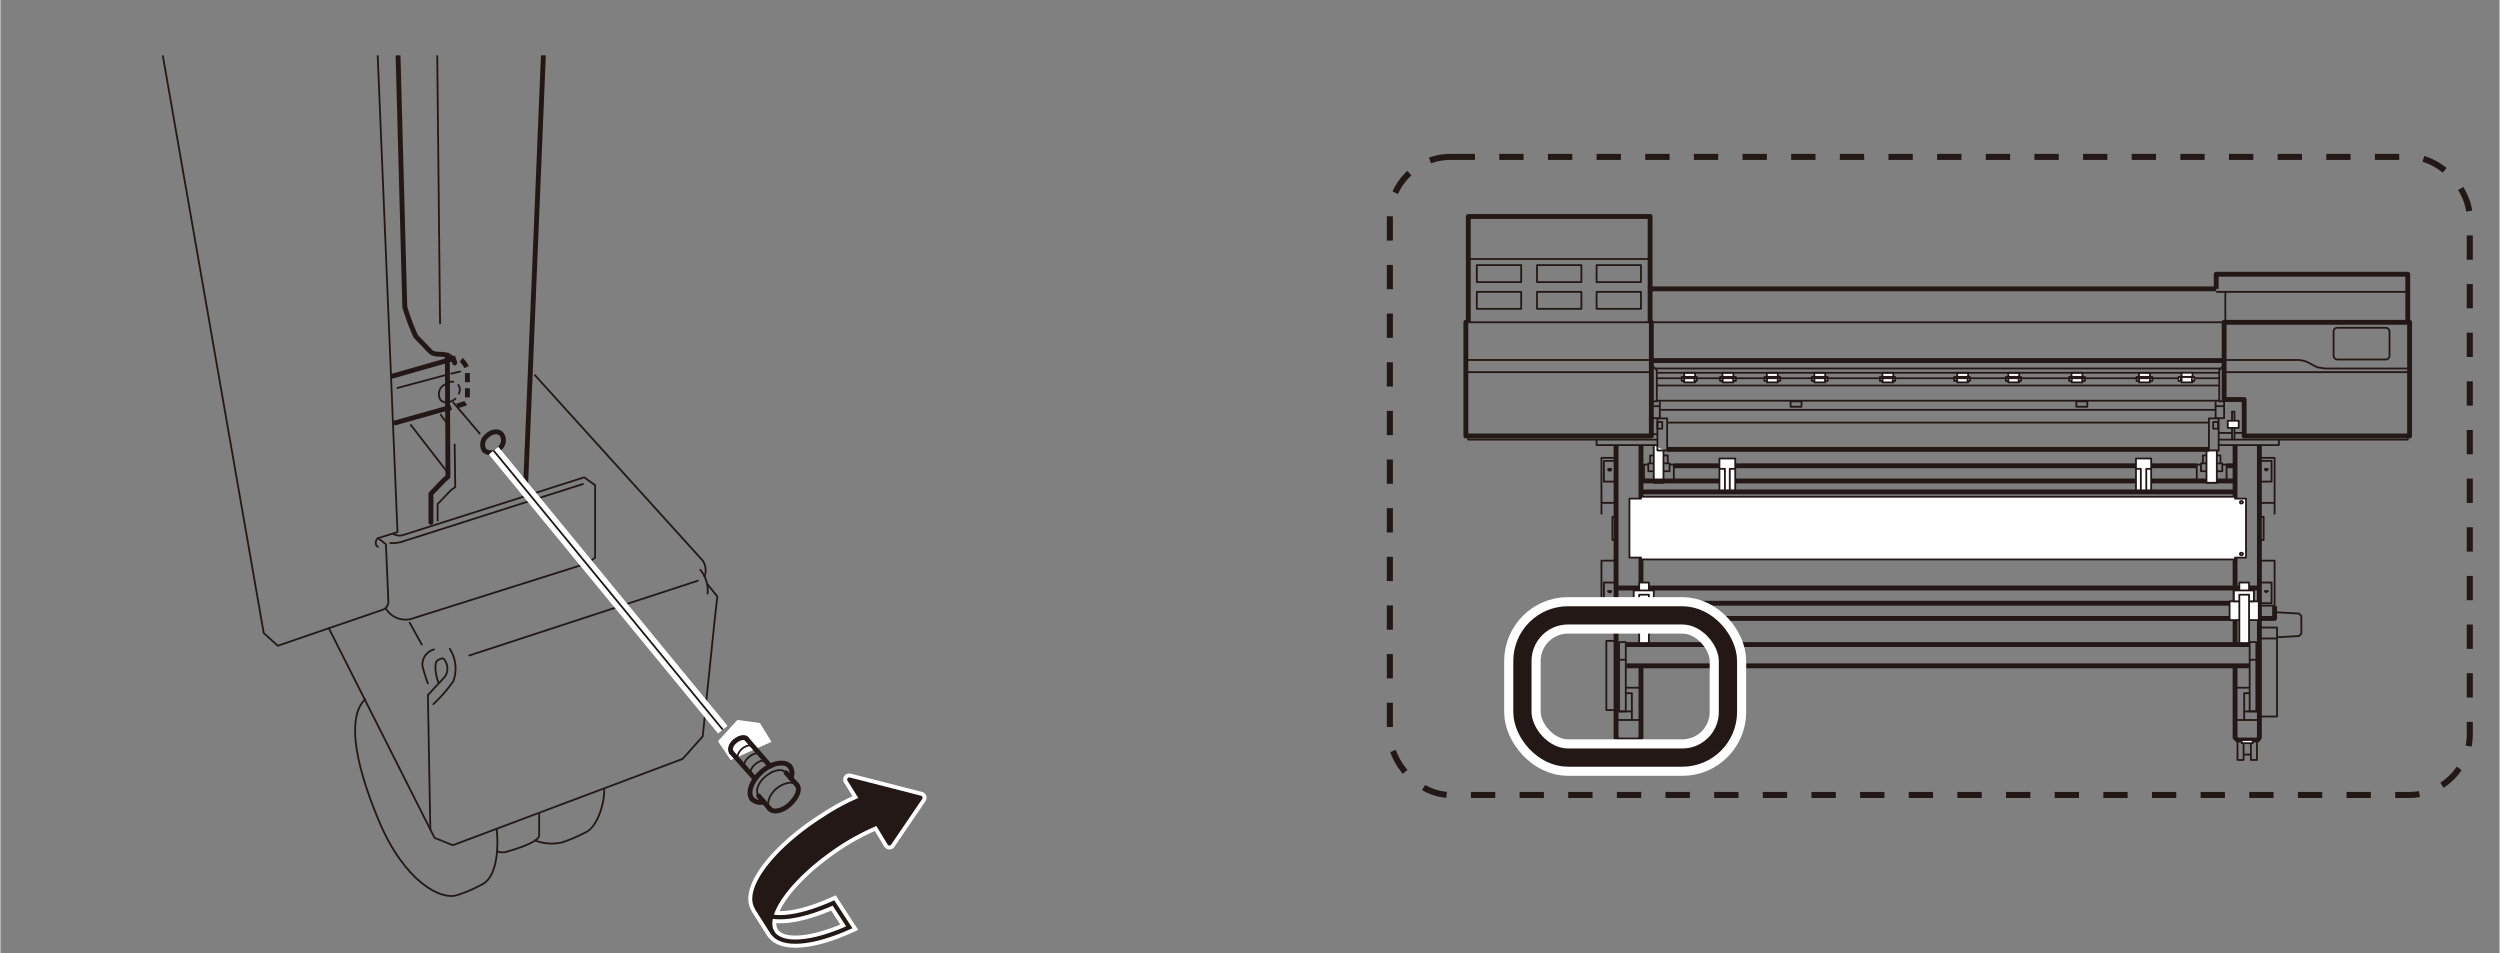<svg xmlns="http://www.w3.org/2000/svg" xmlns:xlink="http://www.w3.org/1999/xlink" width="145mm" height="55.3mm" viewBox="0 0 411 156.8"><rect x="0" y="0" width="411" height="156.8" fill="#808080" stroke="none"/><defs><style>.cls-1,.cls-10,.cls-11,.cls-12,.cls-13,.cls-15,.cls-16,.cls-17,.cls-18,.cls-2,.cls-3,.cls-4,.cls-7,.cls-8,.cls-9{fill:none;}.cls-10,.cls-12,.cls-16,.cls-17,.cls-2,.cls-3,.cls-4,.cls-7,.cls-8,.cls-9{stroke:#231815;}.cls-11,.cls-12,.cls-2{stroke-miterlimit:10;}.cls-2{stroke-dasharray:4 4;}.cls-10,.cls-15,.cls-17,.cls-18,.cls-3,.cls-4,.cls-7,.cls-8,.cls-9{stroke-linejoin:round;}.cls-10,.cls-3,.cls-9{stroke-width:0.8px;}.cls-4,.cls-7,.cls-8{stroke-width:0.3px;}.cls-5{fill:#fff;}.cls-6{clip-path:url(#clip-path);}.cls-10,.cls-15,.cls-17,.cls-7,.cls-8{stroke-linecap:round;}.cls-8,.cls-9{stroke-dasharray:1.5 1;}.cls-11,.cls-13,.cls-15,.cls-18{stroke:#fff;}.cls-11{stroke-width:6px;}.cls-12{stroke-width:3px;}.cls-13,.cls-15,.cls-18{stroke-width:2px;}.cls-14{fill:#231815;}.cls-16,.cls-17{stroke-width:0.7px;}</style><clipPath id="clip-path"><rect class="cls-1" x="24.5" y="9.1" width="102.3" height="143.67"/></clipPath></defs><g id="ガイド145mm"><rect class="cls-1" width="411" height="156.76"/></g><g id="レイヤー_2" data-name="レイヤー 2"><rect class="cls-2" x="228.5" y="25.8" width="177.6" height="104.94" rx="10"/><polyline class="cls-3" points="269.8 109.6 269.8 121.3 269.4 121.7 266.1 121.7 265.7 121.3 265.7 73.2"/><line class="cls-3" x1="269.8" y1="73.2" x2="269.8" y2="95.8"/><polyline class="cls-3" points="271.3 53 271.5 53 271.5 71.7 241 71.7 241 53 241.4 53"/><line class="cls-4" x1="241.4" y1="53" x2="271.3" y2="53"/><line class="cls-4" x1="241" y1="61.2" x2="271.5" y2="61.2"/><line class="cls-4" x1="241" y1="59.2" x2="271.5" y2="59.2"/><polyline class="cls-3" points="241.4 53 241.4 35.6 271.3 35.6 271.3 53"/><line class="cls-4" x1="241.4" y1="42.6" x2="271.3" y2="42.6"/><rect class="cls-4" x="242.8" y="43.6" width="7.3" height="2.79"/><rect class="cls-4" x="252.7" y="43.6" width="7.3" height="2.79"/><rect class="cls-4" x="262.5" y="43.6" width="7.3" height="2.79"/><rect class="cls-4" x="242.8" y="48" width="7.3" height="2.79"/><rect class="cls-4" x="252.7" y="48" width="7.3" height="2.79"/><rect class="cls-4" x="262.5" y="48" width="7.3" height="2.79"/><polyline class="cls-4" points="241.4 71.7 241.4 72.3 272.5 72.3"/><rect class="cls-4" x="272.5" y="69.4" width="0.8" height="1.1"/><rect class="cls-4" x="271.5" y="66.8" width="1.4" height="1.98"/><line class="cls-4" x1="271.5" y1="71.4" x2="272.5" y2="71.4"/><rect class="cls-4" x="266.1" y="121.8" width="1" height="3.18"/><rect class="cls-4" x="268.4" y="121.8" width="1" height="3.18"/><line class="cls-4" x1="267.2" y1="124.1" x2="268.4" y2="124.1"/><rect class="cls-5" x="266.8" y="121.7" width="1.8" height="0.52"/><rect class="cls-4" x="266.8" y="121.7" width="1.8" height="0.52"/><rect class="cls-4" x="264.1" y="105.4" width="1.6" height="11.38"/><polyline class="cls-4" points="265.7 92.2 263.3 92.2 263.3 101.5"/><polyline class="cls-4" points="265.7 88.8 265.1 88.8 265.1 85 265.7 85"/><polyline class="cls-4" points="265.7 95.8 263.7 95.8 263.7 99.2 265.6 99.2"/><line class="cls-4" x1="265.7" y1="99.6" x2="263.3" y2="99.6"/><path class="cls-4" d="M264.9,97.2a.2.2,0,0,1-.2.2c-.2,0-.3-.1-.3-.2h.5Z"/><polyline class="cls-4" points="265.7 75.3 263.3 75.3 263.3 84.6"/><polyline class="cls-4" points="265.7 75.8 263.7 75.8 263.7 79.2 265.6 79.2"/><line class="cls-4" x1="265.7" y1="82.7" x2="263.3" y2="82.7"/><path class="cls-4" d="M264.9,77.2a.2.2,0,0,1-.2.2c-.2,0-.3-.1-.3-.2s.1-.1.3-.1S264.9,77.1,264.9,77.2Z"/><line class="cls-4" x1="265.7" y1="118.4" x2="269.8" y2="118.4"/><polyline class="cls-4" points="268.3 118.4 268.3 117 265.7 117"/><rect class="cls-4" x="266.2" y="105.6" width="1.1" height="11.4"/><line class="cls-4" x1="266.2" y1="108.5" x2="267.4" y2="108.5"/><polyline class="cls-4" points="268.3 117 268.3 114 267.3 114"/><line class="cls-4" x1="267.3" y1="113.1" x2="269.7" y2="113.1"/><polyline class="cls-4" points="271.5 60 272.4 60.9 272.4 66 271.5 66"/><line class="cls-4" x1="272.9" y1="66.8" x2="272.9" y2="66"/><polyline class="cls-4" points="270.3 79.1 270.3 76.4 271 76.4"/><polyline class="cls-4" points="271.9 76.2 271 76.2 271 77.5 271.8 77.5"/><polyline class="cls-4" points="271.9 74.9 271.3 74.9 271.3 76.1"/><line class="cls-4" x1="269.8" y1="76.6" x2="270.3" y2="76.6"/><polyline class="cls-4" points="275.2 79.1 275.2 76.4 274.5 76.4"/><polyline class="cls-4" points="273.6 76.2 274.5 76.2 274.5 77.5 273.6 77.5"/><polyline class="cls-4" points="273.6 74.9 274.2 74.9 274.2 76.1"/><rect class="cls-5" x="276.9" y="61.3" width="1.8" height="0.67"/><rect class="cls-4" x="276.9" y="61.3" width="1.8" height="0.67"/><rect class="cls-5" x="276.9" y="62" width="1.8" height="0.88"/><rect class="cls-4" x="276.9" y="62" width="1.8" height="0.88"/><rect class="cls-5" x="276.5" y="62" width="0.4" height="0.64"/><rect class="cls-4" x="276.5" y="62" width="0.4" height="0.64"/><rect class="cls-5" x="278.6" y="62" width="0.4" height="0.64"/><rect class="cls-4" x="278.6" y="62" width="0.4" height="0.64"/><rect class="cls-5" x="283.2" y="61.3" width="1.8" height="0.67"/><rect class="cls-4" x="283.2" y="61.3" width="1.8" height="0.67"/><rect class="cls-5" x="283.2" y="62" width="1.8" height="0.88"/><rect class="cls-4" x="283.2" y="62" width="1.8" height="0.88"/><rect class="cls-5" x="282.8" y="62" width="0.4" height="0.64"/><rect class="cls-4" x="282.8" y="62" width="0.4" height="0.64"/><rect class="cls-5" x="285" y="62" width="0.4" height="0.64"/><rect class="cls-4" x="285" y="62" width="0.4" height="0.64"/><rect class="cls-5" x="290.5" y="61.3" width="1.8" height="0.67"/><rect class="cls-4" x="290.5" y="61.3" width="1.8" height="0.67"/><rect class="cls-5" x="290.5" y="62" width="1.8" height="0.88"/><rect class="cls-4" x="290.5" y="62" width="1.8" height="0.88"/><rect class="cls-5" x="290.1" y="62" width="0.4" height="0.64"/><rect class="cls-4" x="290.1" y="62" width="0.4" height="0.64"/><rect class="cls-5" x="292.3" y="62" width="0.4" height="0.64"/><rect class="cls-4" x="292.3" y="62" width="0.4" height="0.64"/><rect class="cls-5" x="298.3" y="61.3" width="1.8" height="0.67"/><rect class="cls-4" x="298.3" y="61.3" width="1.8" height="0.67"/><rect class="cls-5" x="298.3" y="62" width="1.8" height="0.88"/><rect class="cls-4" x="298.3" y="62" width="1.8" height="0.88"/><rect class="cls-5" x="297.9" y="62" width="0.4" height="0.64"/><rect class="cls-4" x="297.9" y="62" width="0.4" height="0.64"/><rect class="cls-5" x="300.1" y="62" width="0.4" height="0.64"/><rect class="cls-4" x="300.1" y="62" width="0.4" height="0.64"/><rect class="cls-5" x="309.5" y="61.3" width="1.8" height="0.67"/><rect class="cls-4" x="309.5" y="61.3" width="1.8" height="0.67"/><rect class="cls-5" x="309.5" y="62" width="1.8" height="0.88"/><rect class="cls-4" x="309.5" y="62" width="1.8" height="0.88"/><rect class="cls-5" x="309.1" y="62" width="0.4" height="0.64"/><rect class="cls-4" x="309.1" y="62" width="0.4" height="0.64"/><rect class="cls-5" x="311.2" y="62" width="0.4" height="0.64"/><rect class="cls-4" x="311.2" y="62" width="0.4" height="0.64"/><rect class="cls-5" x="321.8" y="61.3" width="1.8" height="0.67"/><rect class="cls-4" x="321.8" y="61.3" width="1.8" height="0.67"/><rect class="cls-5" x="321.8" y="62" width="1.8" height="0.88"/><rect class="cls-4" x="321.8" y="62" width="1.8" height="0.88"/><rect class="cls-5" x="321.3" y="62" width="0.4" height="0.64"/><rect class="cls-4" x="321.3" y="62" width="0.4" height="0.64"/><rect class="cls-5" x="323.5" y="62" width="0.4" height="0.64"/><rect class="cls-4" x="323.5" y="62" width="0.4" height="0.64"/><rect class="cls-5" x="330.2" y="61.3" width="1.8" height="0.67"/><rect class="cls-4" x="330.2" y="61.3" width="1.8" height="0.67"/><rect class="cls-5" x="330.2" y="62" width="1.8" height="0.88"/><rect class="cls-4" x="330.2" y="62" width="1.8" height="0.88"/><rect class="cls-5" x="329.8" y="62" width="0.4" height="0.64"/><rect class="cls-4" x="329.8" y="62" width="0.4" height="0.64"/><rect class="cls-5" x="331.9" y="62" width="0.4" height="0.64"/><rect class="cls-4" x="331.9" y="62" width="0.4" height="0.64"/><rect class="cls-5" x="340.6" y="61.3" width="1.8" height="0.67"/><rect class="cls-4" x="340.6" y="61.3" width="1.8" height="0.67"/><rect class="cls-5" x="340.6" y="62" width="1.8" height="0.88"/><rect class="cls-4" x="340.6" y="62" width="1.8" height="0.88"/><rect class="cls-5" x="340.2" y="62" width="0.4" height="0.64"/><rect class="cls-4" x="340.2" y="62" width="0.4" height="0.64"/><rect class="cls-5" x="342.4" y="62" width="0.4" height="0.64"/><rect class="cls-4" x="342.4" y="62" width="0.4" height="0.64"/><rect class="cls-5" x="351.7" y="61.3" width="1.8" height="0.67"/><rect class="cls-4" x="351.7" y="61.3" width="1.8" height="0.67"/><rect class="cls-5" x="351.7" y="62" width="1.8" height="0.88"/><rect class="cls-4" x="351.7" y="62" width="1.8" height="0.88"/><rect class="cls-5" x="351.3" y="62" width="0.4" height="0.64"/><rect class="cls-4" x="351.3" y="62" width="0.4" height="0.64"/><rect class="cls-5" x="353.5" y="62" width="0.4" height="0.64"/><rect class="cls-4" x="353.5" y="62" width="0.4" height="0.64"/><path class="cls-4" d="M269,82.6c0,.1-.1.2-.3.2a.2.2,0,0,1-.2-.2l.2-.2C268.9,82.4,269,82.5,269,82.6Z"/><path class="cls-4" d="M269,91.1c0-.1-.1-.2-.3-.2l-.2.2a.2.2,0,0,0,.2.2C268.9,91.3,269,91.2,269,91.1Z"/><polyline class="cls-5" points="271.9 73.2 271.9 79.4 273.5 79.4 273.5 74"/><polyline class="cls-4" points="271.9 73.2 271.9 79.4 273.5 79.4 273.5 74"/><polyline class="cls-4" points="262.5 72.3 262.5 73.2 272.5 73.2"/><rect class="cls-4" x="272.5" y="68.8" width="1.6" height="5.28"/><polyline class="cls-3" points="367.5 109.6 367.5 121.3 367.9 121.7 371.2 121.7 371.5 121.3 371.5 73.2"/><line class="cls-3" x1="367.5" y1="73.2" x2="367.5" y2="105.8"/><polyline class="cls-3" points="371.5 96.7 359.9 96.7 277.3 96.7 265.7 96.7"/><polygon class="cls-3" points="369 71.7 396.2 71.7 396.2 53 365.7 53 365.7 65.7 369 65.7 369 71.7"/><line class="cls-4" x1="396.2" y1="61.2" x2="365.7" y2="61.2"/><path class="cls-4" d="M365.7,59.2h12.1a4.3,4.3,0,0,1,1.7.4l1.5.8,1.3.2h13.9"/><polyline class="cls-3" points="395.9 53 395.9 45.1 364.4 45.1 364.4 47.5"/><polyline class="cls-4" points="395.9 71.7 395.9 72.3 364.7 72.3"/><rect class="cls-4" x="363.9" y="69.4" width="0.8" height="1.1"/><rect class="cls-4" x="364.3" y="66.8" width="1.4" height="1.98"/><line class="cls-4" x1="367" y1="71.2" x2="364.7" y2="71.2"/><line class="cls-4" x1="369" y1="71.2" x2="367.4" y2="71.2"/><rect class="cls-4" x="370.1" y="121.8" width="1" height="3.18"/><rect class="cls-4" x="367.9" y="121.8" width="1" height="3.18"/><line class="cls-4" x1="370.1" y1="124.1" x2="368.9" y2="124.1"/><rect class="cls-5" x="368.6" y="121.7" width="1.8" height="0.52"/><rect class="cls-4" x="368.6" y="121.7" width="1.8" height="0.52"/><rect class="cls-4" x="371.5" y="103.2" width="2.9" height="14.63"/><line class="cls-4" x1="374.4" y1="105" x2="371.5" y2="105"/><polyline class="cls-4" points="371.5 92.2 374 92.2 374 101.5"/><polyline class="cls-4" points="371.5 88.8 372.2 88.8 372.2 85 371.5 85"/><polyline class="cls-4" points="371.5 95.8 373.5 95.8 373.5 99.2 371.6 99.2"/><line class="cls-4" x1="371.5" y1="99.6" x2="374" y2="99.6"/><path class="cls-4" d="M372.4,97.2l.2.2.3-.2h-.5Z"/><polyline class="cls-4" points="371.5 75.3 374 75.3 374 84.6"/><polyline class="cls-4" points="371.5 75.8 373.5 75.8 373.5 79.2 371.6 79.2"/><line class="cls-4" x1="371.5" y1="82.7" x2="374" y2="82.7"/><path class="cls-4" d="M372.4,77.2l.2.2.3-.2c0-.1-.2-.1-.3-.1S372.4,77.1,372.4,77.2Z"/><line class="cls-4" x1="371.5" y1="118.4" x2="367.5" y2="118.4"/><polyline class="cls-4" points="369 118.4 369 117 371.5 117"/><rect class="cls-4" x="369.9" y="105.6" width="1.1" height="11.4"/><line class="cls-4" x1="371" y1="108.5" x2="369.9" y2="108.5"/><polyline class="cls-4" points="369 117 369 114 369.9 114"/><line class="cls-4" x1="369.9" y1="113.1" x2="367.5" y2="113.1"/><polyline class="cls-3" points="369.9 109.5 361 109.5 276.3 109.5 267.4 109.5"/><polyline class="cls-3" points="371.5 99.2 359.9 99.2 277.3 99.2 265.7 99.2"/><polyline class="cls-3" points="374 99.7 374 101.7 359.9 101.7 277.3 101.7 264.6 101.7 264.6 99.7"/><polygon class="cls-5" points="363.3 81.7 367.5 81.7 367.5 82 369.3 82 369.3 91.7 367.5 91.7 367.5 92 363.3 92 274 92 269.8 92 269.8 91.7 267.9 91.7 267.9 82 269.8 82 269.8 81.7 274 81.7 363.3 81.7"/><polygon class="cls-4" points="363.3 81.7 367.5 81.7 367.5 82 369.3 82 369.3 91.7 367.5 91.7 367.5 92 363.3 92 274 92 269.8 92 269.8 91.7 267.9 91.7 267.9 82 269.8 82 269.8 81.7 274 81.7 363.3 81.7"/><polyline class="cls-3" points="364.4 47.5 359.6 47.5 277.6 47.5 271.3 47.5"/><polyline class="cls-4" points="365.7 53 359.6 53 277.6 53 271.5 53"/><polyline class="cls-3" points="365.7 59.3 359.6 59.3 277.6 59.3 271.5 59.3"/><polyline class="cls-4" points="365.2 60.6 359.6 60.6 277.6 60.6 272.1 60.6"/><polyline class="cls-4" points="364.9 61.3 357.2 61.3 280 61.3 272.4 61.3"/><polyline class="cls-4" points="364.9 63.4 357.2 63.4 280 63.4 272.4 63.4"/><polyline class="cls-4" points="364.9 62.2 357.2 62.2 280 62.2 272.4 62.2"/><polyline class="cls-4" points="365.7 60 364.9 60.9 364.9 66 365.7 66"/><polyline class="cls-4" points="363.2 69.5 358.4 69.5 278.9 69.5 274.1 69.5"/><polyline class="cls-4" points="364.9 65.9 358.4 65.9 278.9 65.9 272.4 65.9"/><polyline class="cls-4" points="364.3 67.4 358.4 67.4 278.9 67.4 273 67.4"/><line class="cls-4" x1="364.3" y1="66.8" x2="364.3" y2="66"/><polyline class="cls-3" points="367.5 79.1 346.9 79.1 290.3 79.1 269.8 79.1"/><polyline class="cls-4" points="366.1 79.1 366.1 76.4 365.4 76.4"/><polyline class="cls-4" points="364.5 76.2 365.4 76.2 365.4 77.5 364.5 77.5"/><polyline class="cls-4" points="364.5 74.9 365.1 74.9 365.1 76.1"/><polyline class="cls-4" points="361.2 79.1 361.2 76.4 361.9 76.4"/><polyline class="cls-4" points="362.8 76.2 361.9 76.2 361.9 77.5 362.8 77.5"/><polyline class="cls-4" points="362.8 74.9 362.2 74.9 362.2 76.1"/><line class="cls-3" x1="366.1" y1="76.6" x2="367.5" y2="76.6"/><polyline class="cls-3" points="361.2 76.6 347.4 76.6 289.9 76.6 275.2 76.6"/><rect class="cls-5" x="358.7" y="61.3" width="1.8" height="0.67"/><rect class="cls-4" x="358.7" y="61.3" width="1.8" height="0.67"/><rect class="cls-5" x="358.7" y="62" width="1.8" height="0.88"/><rect class="cls-4" x="358.7" y="62" width="1.8" height="0.88"/><rect class="cls-5" x="360.4" y="62" width="0.4" height="0.64"/><rect class="cls-4" x="360.4" y="62" width="0.4" height="0.64"/><rect class="cls-5" x="358.2" y="62" width="0.4" height="0.64"/><rect class="cls-4" x="358.2" y="62" width="0.4" height="0.64"/><path class="cls-4" d="M368.3,82.6a.2.2,0,0,0,.2.2c.2,0,.3-.1.3-.2s-.1-.2-.3-.2A.2.2,0,0,0,368.3,82.6Z"/><path class="cls-4" d="M368.3,91.1a.2.2,0,0,1,.2-.2c.2,0,.3.1.3.2s-.1.2-.3.2A.2.2,0,0,1,368.3,91.1Z"/><polyline class="cls-5" points="353.7 80.9 353.7 75.4 351.2 75.4 351.2 80.9"/><polyline class="cls-4" points="353.7 80.9 353.7 75.4 351.2 75.4 351.2 80.9"/><polyline class="cls-4" points="352 80.9 352 77.1 351.2 77.1"/><polyline class="cls-4" points="352.9 80.9 352.9 77.1 353.7 77.1"/><polyline class="cls-5" points="364.5 74.1 364.5 79.4 362.8 79.4 362.8 74"/><polyline class="cls-4" points="364.5 74.1 364.5 79.4 362.8 79.4 362.8 74"/><polyline class="cls-4" points="374.7 72.3 374.7 73.2 364.7 73.2"/><rect class="cls-4" x="363.2" y="68.8" width="1.6" height="5.28"/><line class="cls-4" x1="364.4" y1="48" x2="395.8" y2="48"/><rect class="cls-4" x="383.7" y="53.9" width="9.2" height="5.22" rx="0.6"/><polyline class="cls-4" points="367.4 72.3 367.4 67.7 367 67.7 367 72.3"/><rect class="cls-5" x="366.3" y="69.2" width="1.8" height="1.17"/><rect class="cls-4" x="366.3" y="69.2" width="1.8" height="1.17"/><line class="cls-4" x1="365.7" y1="66.8" x2="365.7" y2="65.7"/><polyline class="cls-3" points="363.2 73.9 358.4 73.9 278.9 73.9 274.1 73.9"/><polyline class="cls-4" points="374.4 100.7 378 100.9 378.4 101.3 378.4 104.2 378 104.6 374.4 104.8"/><rect class="cls-5" x="366.6" y="98.9" width="4.8" height="3.08"/><rect class="cls-4" x="366.6" y="98.9" width="4.8" height="3.08"/><polyline class="cls-5" points="369.8 97.1 369.8 95.8 368.2 95.8 368.2 97.1"/><polyline class="cls-4" points="369.8 97.1 369.8 95.8 368.2 95.8 368.2 97.1"/><rect class="cls-5" x="367.3" y="97.1" width="3.3" height="1.79"/><rect class="cls-4" x="367.3" y="97.1" width="3.3" height="1.79"/><polyline class="cls-5" points="369.8 106 369.8 97.8 368.2 97.8 368.2 106"/><polyline class="cls-4" points="369.8 106 369.8 97.8 368.2 97.8 368.2 106"/><rect class="cls-5" x="267.9" y="98.9" width="4.8" height="3.08"/><rect class="cls-4" x="267.9" y="98.9" width="4.8" height="3.08"/><polyline class="cls-5" points="271.1 97.1 271.1 95.8 269.5 95.8 269.5 97.1"/><polyline class="cls-4" points="271.1 97.1 271.1 95.8 269.5 95.8 269.5 97.1"/><rect class="cls-5" x="268.6" y="97.1" width="3.3" height="1.79"/><rect class="cls-4" x="268.6" y="97.1" width="3.3" height="1.79"/><polyline class="cls-5" points="271.1 106 271.1 97.8 269.5 97.8 269.5 106"/><polyline class="cls-4" points="271.1 106 271.1 97.8 269.5 97.8 269.5 106"/><polyline class="cls-3" points="267.4 106 276.3 106 361 106 369.9 106"/><rect class="cls-4" x="341.4" y="66" width="1.8" height="0.89"/><rect class="cls-4" x="294.4" y="66" width="1.8" height="0.89"/><line class="cls-4" x1="365.9" y1="52.8" x2="365.9" y2="48"/><g class="cls-6"><path class="cls-7" d="M63.4,100.1a3.8,3.8,0,0,0,4.1,1.7l29.1-9.2,1.2-.9V79.8l-1.8-1.3L66.2,88a2.1,2.1,0,0,1-1.6-.2"/><path class="cls-7" d="M62.1,89.9c-.5,0-.5-1.2,0-1.4l3.2-1L60.1-37.6"/><path class="cls-7" d="M62.1,88.5l1.3,1,.4,9.5a1.4,1.4,0,0,1-1,1.3l-17.2,5.9-2.3-2.1L21.7-19.5"/><path class="cls-7" d="M54,103.3l17.4,34.5,3,1.2,37.8-14.2,3.3-3.7s2.2-21.8,2.4-23l-1.6-2"/><path class="cls-7" d="M87.9,61.7l27.6,30.5a2.9,2.9,0,0,1,.3,2.6"/><line class="cls-7" x1="114.7" y1="95.5" x2="77.1" y2="107.8"/><path class="cls-7" d="M115.1,93.7a5.4,5.4,0,0,1,1.2,3.9"/><path class="cls-7" d="M73.9,106.7a6.1,6.1,0,0,1,.6,5.3,24.4,24.4,0,0,1-3.3,3.8"/><path class="cls-7" d="M72,112.2c-.6-1.8-.6-3.3-.1-3.6s1-.6,1.3.2a2.3,2.3,0,0,1-.2,2.6l-2.7,2.9.4,22.1"/><path class="cls-7" d="M71.3,106.8a2.6,2.6,0,0,0-1.9,2.7,27.4,27.4,0,0,0,.9,2.9"/><line class="cls-7" x1="69.3" y1="106" x2="67.3" y2="102.4"/><path class="cls-7" d="M95.8,79.6,66,89.1a5.3,5.3,0,0,1-1.9.2"/><path class="cls-7" d="M81.6,136.3c.3,2.3.3,7.7-2.3,9.1s-4.2,1.8-4.2,1.8c-2.5.9-8.6-2-12.9-12.3s-5-17.3-2.2-19.9"/><path class="cls-7" d="M88.6,133.8v3.6c0,1.2-5.1,2.6-5.1,2.6a2.4,2.4,0,0,1-1.8,0"/><path class="cls-7" d="M99.3,129.9c0,2.5-1.2,6-2.9,6.9a29.2,29.2,0,0,1-3.9,1.7,7.4,7.4,0,0,1-4.6-.3"/><path class="cls-7" d="M73.5,63l-.7.4a1.8,1.8,0,0,0-.4,2.4,1.5,1.5,0,0,0,1.1.4"/><path class="cls-8" d="M73.5,66.2a3.1,3.1,0,0,0,1.3-.6c.8-.8,1-1.8.4-2.4s-1-.5-1.7-.2"/><line class="cls-3" x1="73.6" y1="67.1" x2="64.7" y2="69.6"/><path class="cls-9" d="M73.4,59.3l1.4-.4c1.1-.2,1.9,1.4,2,1.9v5c0,.3-.5.6-.5.6l-2.7.8"/><line class="cls-3" x1="64.3" y1="61.9" x2="73.4" y2="59.3"/><line class="cls-7" x1="73.5" y1="61.6" x2="65.3" y2="63.8"/><line class="cls-8" x1="75.6" y1="61.1" x2="73.5" y2="61.6"/><line class="cls-10" x1="86.3" y1="81.5" x2="91.3" y2="-39.4"/><polyline class="cls-10" points="70.8 85.9 70.8 81.2 73 78.9 73.6 78.4 73.5 58.4"/><polyline class="cls-7" points="71.9 85.6 71.9 82.9 74.1 80.6 74.8 80.1 74.7 73.1"/><path class="cls-10" d="M74.7,59.7c0-.8-1.1-1.3-1.8-1.4s-1.7.1-2.3-.6l-2.3-2.4a38.9,38.9,0,0,1-1.8-4.8l-2.3-86"/><line class="cls-7" x1="72.3" y1="53.2" x2="71.5" y2="-22.9"/><path class="cls-10" d="M80,71.7a1.8,1.8,0,0,0-.4,2.4,1.7,1.7,0,0,0,2.4-.3,1.7,1.7,0,0,0,.4-2.4C81.9,70.8,80.8,70.9,80,71.7Z"/><line class="cls-7" x1="73.5" y1="69.7" x2="72.4" y2="68.2"/><line class="cls-7" x1="73.7" y1="77.9" x2="67.5" y2="69.9"/></g><polyline class="cls-5" points="120.1 125 118 121.9 121.2 118.4 124.9 118.9 126.8 122"/><rect class="cls-11" x="250.3" y="101.2" width="33.8" height="23.39" rx="7.5"/><rect class="cls-12" x="250.3" y="101.2" width="33.8" height="23.39" rx="7.5"/><line class="cls-10" x1="131" y1="129.1" x2="129.2" y2="127.1"/><line class="cls-10" x1="124.7" y1="130.9" x2="126.5" y2="133"/><line class="cls-10" x1="126.6" y1="126" x2="122.7" y2="121.5"/><line class="cls-10" x1="120.2" y1="123.7" x2="124.1" y2="128.1"/><path class="cls-7" d="M131,129.1c-.6-.7-2.2-.4-3.4.6s-1.7,2.6-1.1,3.3"/><path class="cls-10" d="M126.5,133c.6.7,2.1.4,3.3-.7s1.8-2.5,1.2-3.2"/><path class="cls-10" d="M122.7,121.5c-.3-.4-1.2-.2-1.9.4s-.9,1.3-.6,1.8"/><path class="cls-7" d="M123.8,122.8c-.3-.4-1.2-.2-1.8.3s-1,1.4-.7,1.8"/><path class="cls-7" d="M124.9,124.1c-.3-.4-1.1-.2-1.8.4s-1,1.3-.6,1.7"/><path class="cls-7" d="M126,125.3c-.4-.4-1.2-.2-1.9.4s-.9,1.4-.6,1.8"/><path class="cls-7" d="M129.2,127.1c-.6-.8-2.1-.5-3.4.6s-1.7,2.5-1.1,3.2"/><path class="cls-10" d="M130,128a2,2,0,0,0-.2-2"/><path class="cls-10" d="M123.6,131.4a2,2,0,0,0,1.9.5"/><path class="cls-10" d="M129.8,126c-.8-.9-2.9-.6-4.6.9s-2.4,3.5-1.6,4.5"/><path class="cls-13" d="M139.6,152.5l-2.6-4c-6,2.7-11.1,3.2-12.6.8l2.6,4.1C128.5,155.7,133.6,155.2,139.6,152.5Z"/><path class="cls-14" d="M138.1,138.6a39.9,39.9,0,0,1,6.1-3.2l2,3.3,5.1-7.5-11.7-3,2,3.2a35,35,0,0,0-6,3.2c-8.1,5.1-13.1,11.7-11.2,14.7l2.6,4.1c-1.9-3,3.1-9.6,11.1-14.8"/><path class="cls-15" d="M138.1,138.6a39.9,39.9,0,0,1,6.1-3.2l2,3.3,5.1-7.5-11.7-3,2,3.2a35,35,0,0,0-6,3.2c-8.1,5.1-13.1,11.7-11.2,14.7l2.6,4.1C125.1,150.4,130.1,143.8,138.1,138.6Z"/><path class="cls-16" d="M139.6,152.5l-2.6-4c-6,2.7-11.1,3.2-12.6.8l2.6,4.1C128.5,155.7,133.6,155.2,139.6,152.5Z"/><path class="cls-14" d="M138.1,138.6a39.9,39.9,0,0,1,6.1-3.2l2,3.3,5.1-7.5-11.7-3,2,3.2a35,35,0,0,0-6,3.2c-8.1,5.1-13.1,11.7-11.2,14.7l2.6,4.1c-1.9-3,3.1-9.6,11.1-14.8"/><path class="cls-17" d="M138.1,138.6a39.9,39.9,0,0,1,6.1-3.2l2,3.3,5.1-7.5-11.7-3,2,3.2a35,35,0,0,0-6,3.2c-8.1,5.1-13.1,11.7-11.2,14.7l2.6,4.1C125.1,150.4,130.1,143.8,138.1,138.6Z"/><line class="cls-18" x1="81.1" y1="74.1" x2="118.8" y2="120"/><line class="cls-4" x1="81.1" y1="74.1" x2="118.8" y2="120"/><line class="cls-4" x1="74.4" y1="66.1" x2="78.9" y2="71.4"/><polyline class="cls-5" points="282.7 80.9 282.7 75.4 285.3 75.4 285.3 80.9"/><polyline class="cls-4" points="282.7 80.9 282.7 75.4 285.3 75.4 285.3 80.9"/><polyline class="cls-4" points="284.4 80.9 284.4 77.1 285.3 77.1"/><polyline class="cls-4" points="283.6 80.9 283.6 77.1 282.7 77.1"/><polyline class="cls-3" points="367.5 80.9 346.9 80.9 290.3 80.9 269.8 80.9"/></g></svg>